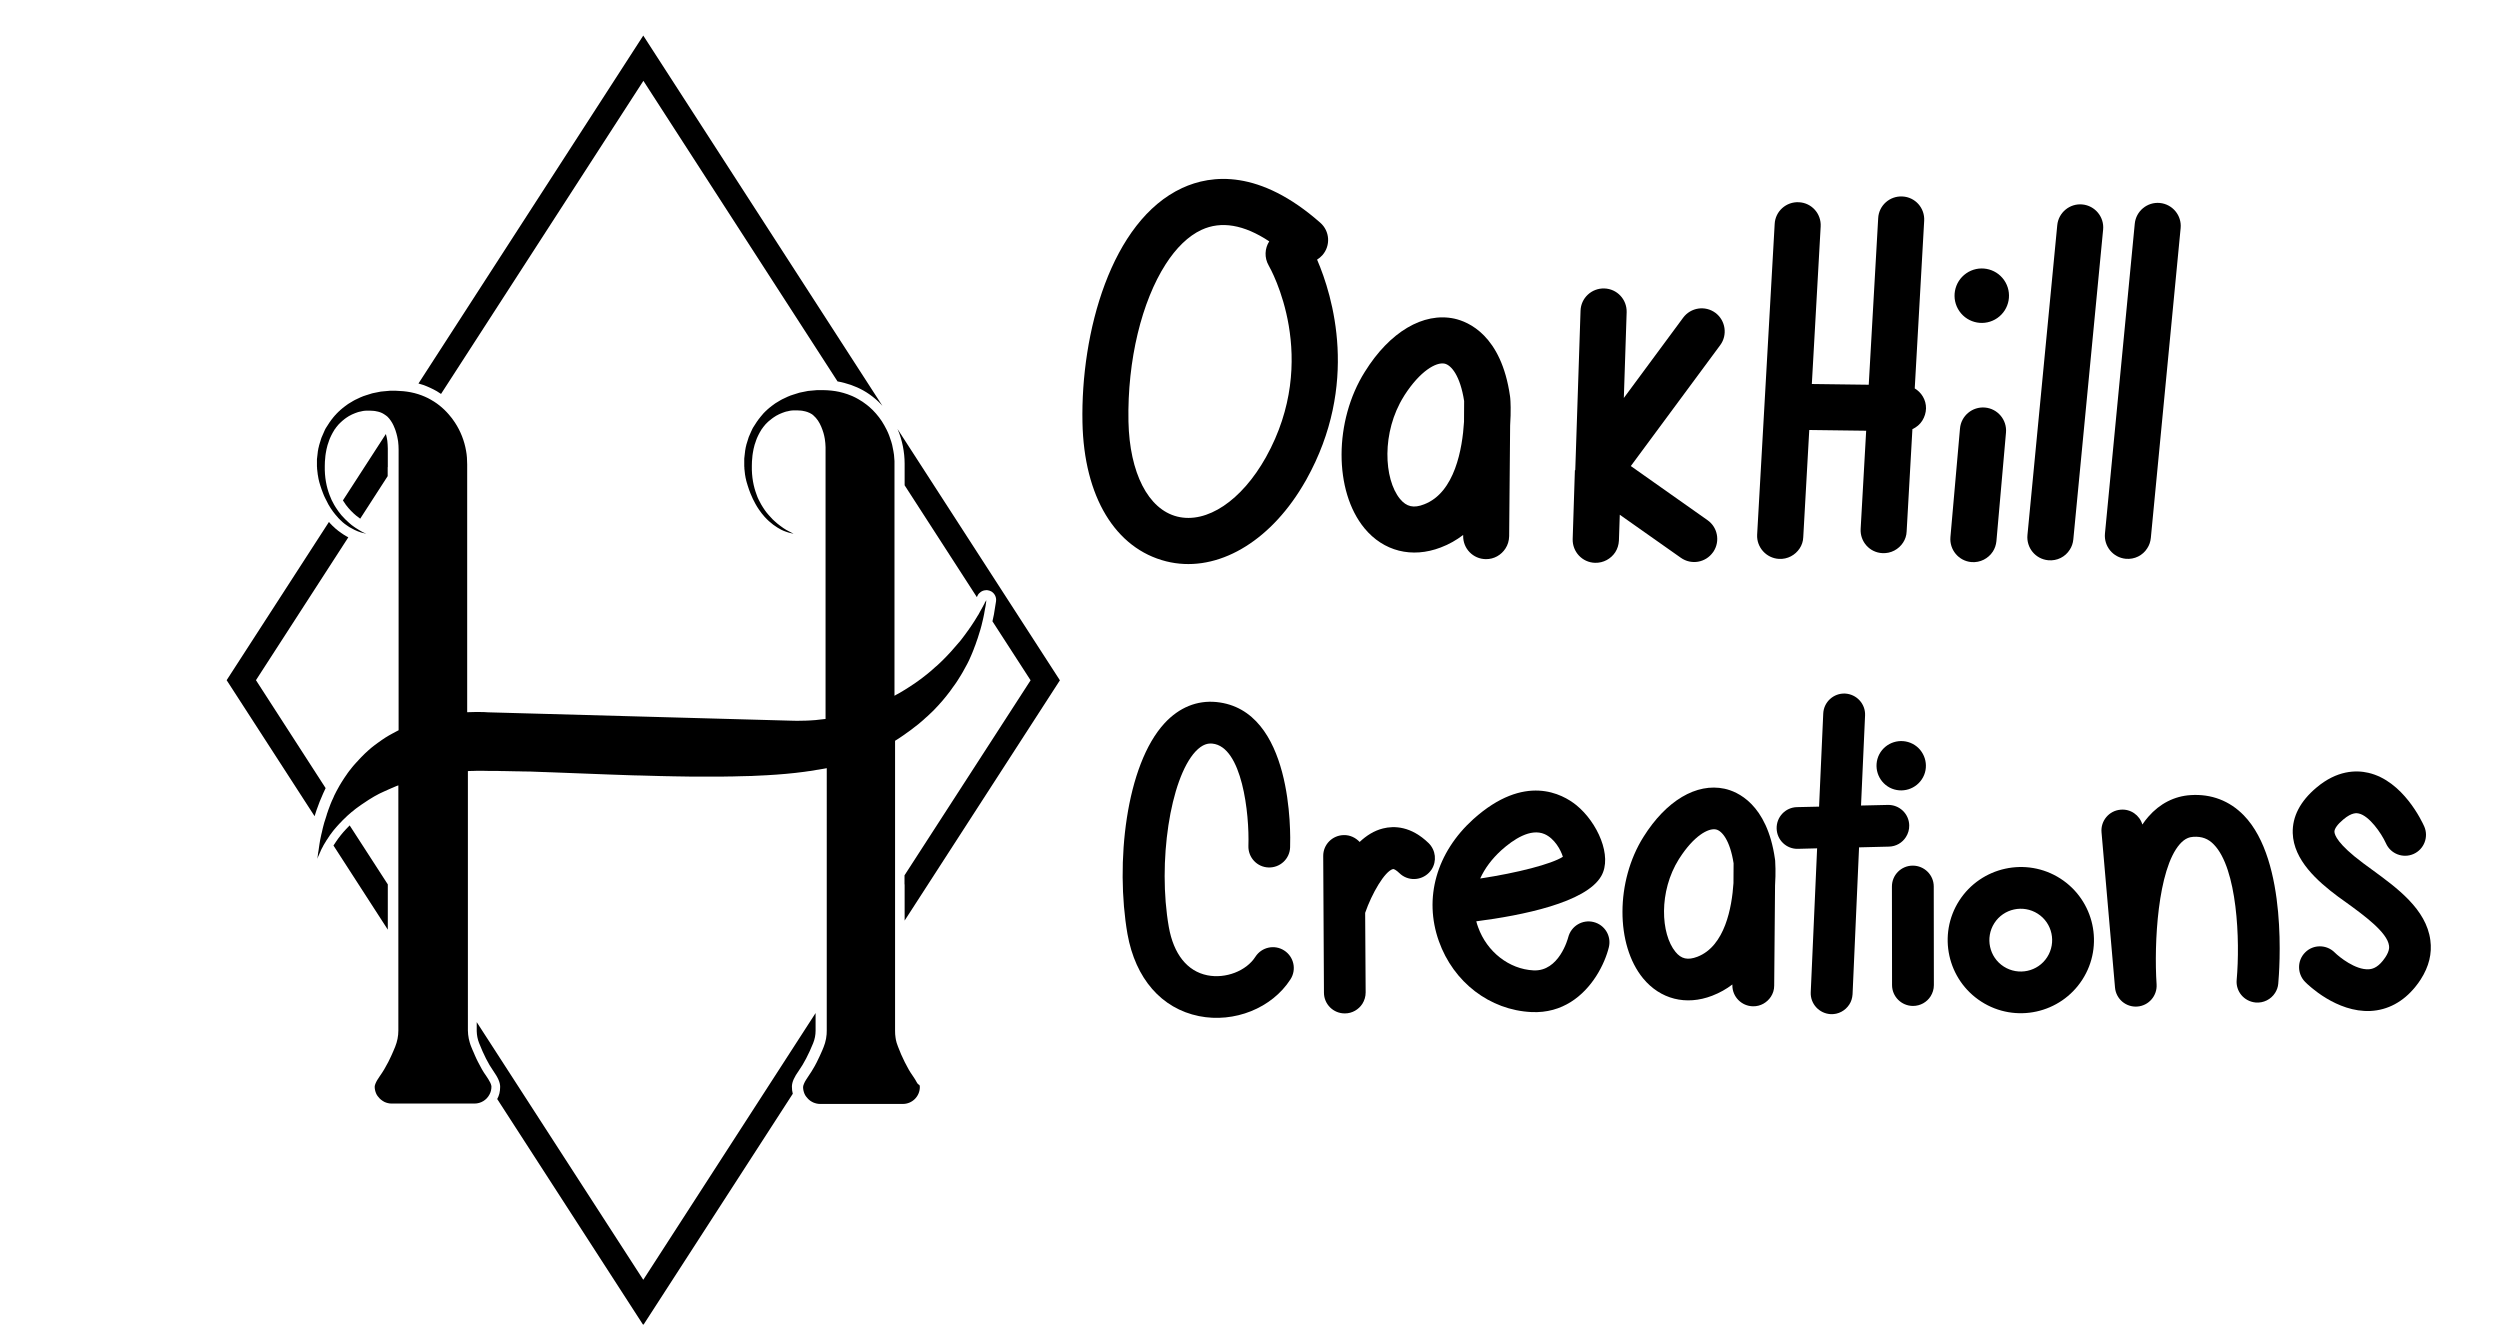 <svg xml:space="preserve" style="enable-background:new 0 0 2038.4 1080;" viewBox="0 0 2038.4 1080" y="0px" x="0px" xmlns:xlink="http://www.w3.org/1999/xlink" xmlns="http://www.w3.org/2000/svg" id="Layer_2" version="1.1">
<path d="M356.2,319c1.1,0.7,2.3,1.4,3.4,2.2l165-255.3L682.9,311c1.9,0.3,3.7,0.7,5.5,1.2c7.3,1.9,14.1,4.9,20.2,9.1
	c3.9,2.7,7.6,5.9,10.9,9.6L524.5,29L341.2,312.7c1.3,0.4,2.7,0.8,4,1.2C349,315.3,352.7,317,356.2,319z"></path>
<path d="M263.5,646.9c0.6-1.4,1.3-2.9,2-4.3l-56.8-88L284,438.1c-1.1-0.6-2.3-1.2-3.5-2c-3-1.9-6.3-4.3-9.5-7.5
	c-0.9-0.9-1.9-1.9-2.8-3l-83.4,129l71.7,110.9c0.5-1.7,1-3.3,1.6-5C259.7,655.9,261.5,651.3,263.5,646.9z"></path>
<path d="M316.2,380.9v-15.2c0-2.1-0.2-4.2-0.4-6.3c-0.2-1.7-0.6-3.3-1-4.9c-0.1-0.2-0.1-0.4-0.2-0.6l-35,54.1
	c0.8,1.3,1.6,2.5,2.4,3.6c2.8,3.7,5.7,6.6,8.5,8.9c1.1,0.9,2.2,1.7,3.2,2.4l22.4-34.7V380.9z"></path>
<path d="M651.3,873c4.1-5.8,8-13.3,11.7-22.4c1.3-3.2,2-6.7,2-10.2v-6.9V826l-140.5,217.5L388.7,833.4v7c0,0.1,0,0.3,0,0.4
	c0.1,3.3,0.7,6.5,1.9,9.6c3.8,9.6,7.5,16.9,11.5,22.6c4,5.7,5.7,9.6,5.7,13.2c0,1.8-0.2,3.6-0.6,5.3c-0.4,1.6-1,3.2-1.8,4.6
	l119.1,184.3l121.9-188.6c-0.5-1.8-0.7-3.7-0.7-5.6c0-0.2,0-0.5,0-0.7C645.9,882,647.6,878.2,651.3,873z"></path>
<path d="M737.6,721.1v22.1v7.4l126.6-195.9L731.8,349.8c2,4.5,3.4,9.3,4.4,14.2c0.9,4.6,1.4,9.3,1.4,14.1v10.2v7.4l58.9,91.2
	c0.2-0.4,0.3-0.6,0.3-0.7c0.2-0.5,0.4-0.9,0.7-1.4c0.4-0.6,0.9-1.1,1.4-1.5c0.2-0.2,0.4-0.4,0.6-0.5c1-0.8,2.2-1.3,3.6-1.5
	c0.1,0,0.2,0,0.2,0c0.3,0,0.6-0.1,0.9-0.1c0.2,0,0.5,0,0.7,0c1.2,0.1,2.3,0.5,3.3,1c2.4,1.4,4,4,4,6.9c0,0.4,0,0.9-0.1,1.3
	c-0.5,3.6-1.1,7.1-1.7,10.6c-0.4,1.9-0.8,3.7-1.2,5.6l31.1,48.1l-102.8,159V721.1z"></path>
<path d="M316.2,750.6v-22.1v-7.4l-31.1-48.1c-1,1-1.9,2-2.9,3c-3.2,3.4-5.8,6.7-7.9,9.8c-0.9,1.3-1.7,2.5-2.4,3.6l44.3,68.6V750.6z"></path>
<g>
	<path d="M1059.2,400.9c2-3.2,4-6.4,5.9-9.8c43.4-77.7,21.6-149.7,8.8-179.4c1.6-1,3-2.2,4.3-3.6c6.9-7.8,6.1-19.7-1.7-26.5
		c-49.5-43.6-88.6-39.4-112.6-28.3c-58,26.9-82.8,118-81.3,191.1c1.2,60.6,26.8,102.9,68.3,113.3
		C989.2,467.3,1030.8,445.2,1059.2,400.9z M920.1,343.7c-1-50.4,11-98.1,30.3-128.2c8.5-13.3,18.5-23.1,29.3-28.1
		c16-7.4,34.5-4.3,55.2,9.4c0,0,0,0,0,0c-3.7,5.7-4.1,13.3-0.5,19.6c1.8,3.1,42.7,75.9-2.2,156.4c-19.8,35.4-48.2,54.4-72.3,48.4
		C936.2,415.3,921,385.6,920.1,343.7z"></path>
	<path d="M1211.5,455.9c6.7,0.1,12.6-3.4,16-8.7c1.9-2.9,2.9-6.3,3-10l0.8-90.3c0.8-11.8,0.3-20.3,0.1-22.2c0-0.3,0-0.6-0.1-0.9
		c0-0.3-0.1-0.6-0.1-0.8c-7.1-49.8-34.1-60.7-45.4-63.2c-25.2-5.4-52.7,10.7-73,43.4c-25.1,39.9-25.3,97.1-0.3,127.5
		c15.5,18.8,38.7,24.7,62.2,15.7c6.9-2.6,12.9-6.1,18.3-10.2l0,0.6C1192.8,447.3,1201.1,455.8,1211.5,455.9z M1141.5,406.8
		c-13.2-16.1-15.2-54.4,3.1-83.6c0.2-0.3,0.4-0.7,0.6-1c12.7-19.7,25.8-27.2,32.7-25.7c5.4,1.2,12.7,9.8,15.9,30.5l-0.1,16.9
		c-1.3,21.7-7.4,57.7-32.5,67.3C1152.6,414.6,1146.8,413.2,1141.5,406.8z"></path>
	<path d="M1284.1,383.5l-1.8,56c-0.3,10.4,7.8,19.1,18.2,19.4c6.9,0.2,13-3.3,16.5-8.6c1.8-2.8,2.8-6,3-9.5l0.7-21.1l49.8,35.1
		c8.5,6,20.2,4,26.2-4.5c0.2-0.2,0.3-0.5,0.5-0.7c5.4-8.4,3.3-19.7-5-25.5l-62.5-44.1l72.9-98.6c6.1-8.2,4.4-20.1-3.9-26.3
		c-8.4-6.2-20.1-4.4-26.3,3.9l-48.4,65.5l2.3-69.9c0.3-10.4-7.8-19.1-18.2-19.4c-10.4-0.3-19.1,7.8-19.4,18.2l-4.3,130
		C1284.1,383.4,1284.1,383.4,1284.1,383.5z"></path>
	<path d="M1670,456.8c7.3,0.7,14-2.8,17.6-8.6c1.6-2.4,2.6-5.3,2.9-8.4l24.3-252.6c1-10.3-6.6-19.5-16.9-20.5
		c-10.3-1-19.5,6.6-20.5,16.9l-24.3,252.6C1652.1,446.6,1659.6,455.8,1670,456.8z"></path>
	<path d="M1733.2,455.6c7.3,0.7,14-2.8,17.6-8.6c1.6-2.4,2.6-5.3,2.9-8.4L1778,186c1-10.3-6.6-19.5-16.9-20.5
		c-10.3-1-19.5,6.6-20.5,16.9l-24.3,252.6C1715.3,445.4,1722.9,454.6,1733.2,455.6z"></path>
	<path d="M1450.5,455.7c7,0.4,13.3-3.1,16.9-8.6c1.7-2.6,2.8-5.7,2.9-9.1l4.9-87.4l46.4,0.6l-4.5,80c-0.6,10.4,7.3,19.3,17.7,19.8
		c7,0.4,13.3-3.1,16.9-8.6c1.7-2.6,2.8-5.7,2.9-9.1l4.7-83.4c3.3-1.5,6.2-3.9,8.1-7c1.8-2.9,2.9-6.3,3-9.9c0.1-7-3.7-13-9.2-16.3
		l7.7-136.7c0.6-10.4-7.3-19.3-17.7-19.8c-10.4-0.6-19.3,7.4-19.8,17.7l-7.7,135.8l-46.4-0.6l7.2-128.4c0.6-10.4-7.3-19.3-17.7-19.8
		c-10.4-0.6-19.3,7.4-19.8,17.7l-14.3,253.4C1432.2,446.2,1440.1,455.1,1450.5,455.7z"></path>
	<path d="M1618.5,332.3c-10.3-0.9-19.5,6.7-20.4,17.1l-7.8,88.5c-0.9,10.3,6.7,19.5,17.1,20.4c7.2,0.6,13.8-2.9,17.5-8.6
		c1.6-2.5,2.6-5.4,2.9-8.5l7.8-88.5C1636.5,342.3,1628.8,333.2,1618.5,332.3z"></path>
	<ellipse ry="22.2" rx="22.2" cy="241.8" cx="1616.1" transform="matrix(0.821 -0.571 0.571 0.821 150.971 965.374)"></ellipse>
</g>
<g>
	<path d="M1339.7,797.7c14,17,35,22.4,56.3,14.2c6.2-2.4,11.7-5.5,16.5-9.2l0,0.6c-0.1,9.4,7.5,17.1,16.9,17.2
		c6.1,0.1,11.4-3.1,14.5-7.8c1.7-2.6,2.7-5.7,2.7-9l0.7-81.8c0.7-10.7,0.2-18.4,0.1-20.1c0-0.3,0-0.5-0.1-0.8c0-0.2-0.1-0.5-0.1-0.7
		c-6.4-45-30.9-55-41.1-57.2c-22.8-4.9-47.5,9.6-66.1,39.3C1317.3,718.5,1317.2,770.3,1339.7,797.7z M1366.1,776.1
		c-12-14.6-13.8-49.2,2.8-75.6c0.2-0.3,0.4-0.6,0.6-0.9c11.5-17.9,23.3-24.6,29.6-23.3c4.9,1,11.5,8.9,14.4,27.6l-0.1,16.2
		c-1.3,19.7-6.9,51.3-29.4,60C1376.1,783.1,1370.8,781.9,1366.1,776.1z"></path>
	<path d="M977.6,828.5c28.8,5.8,59.5-6.5,74.6-30c5.1-7.9,2.8-18.4-5.1-23.5c-7.9-5.1-18.4-2.8-23.5,5.1
		c-7.4,11.6-24.3,18.1-39.2,15.1c-16.4-3.3-27.5-17.3-31.4-39.4c-9.2-52.6,1.1-120.7,21.7-143c5.9-6.3,10.5-6.8,13.8-6.5
		c24.3,2.4,30.3,57.2,29.4,83.4c-0.3,9.4,7,17.3,16.4,17.6c9.4,0.3,17.3-7,17.6-16.4c0.4-11.5,2.3-112.4-60.2-118.5
		c-15.7-1.5-30.2,4.4-42.1,17.2c-31.7,34.3-40.3,114.4-30.3,172C925.8,797.9,947,822.3,977.6,828.5z"></path>
	<path d="M1095.8,680.9c-9.4,0.1-17,7.7-16.9,17.1l0.6,111.4c0,9.4,7.7,17,17.1,16.9c6,0,11.2-3.2,14.2-7.8c1.7-2.7,2.7-5.9,2.7-9.3
		l-0.4-64.9c5.4-15.7,16-34,22.7-35.7c0.7-0.2,2.7,0.9,5.2,3.3c6.7,6.6,17.5,6.4,24.1-0.3c0.8-0.8,1.5-1.7,2.2-2.7
		c4.3-6.7,3.4-15.6-2.4-21.4c-14.4-14-28.2-14.3-37.3-12c-7.2,1.8-13.5,5.8-19,11C1105.4,683.1,1100.9,680.8,1095.8,680.9z"></path>
	<path d="M1542.6,722.8l0.1,80.4c0,9.4,7.7,17,17.1,17c6,0,11.3-3.1,14.3-7.8c1.7-2.7,2.7-5.8,2.7-9.2l-0.1-80.4
		c0-9.4-7.7-17-17.1-17C1550.2,705.8,1542.6,713.4,1542.6,722.8z"></path>
	<path d="M1559.5,606.5c-9.9-5.1-22-1.3-27.2,8.5c-5.1,9.9-1.3,22,8.5,27.2c9.9,5.1,22,1.3,27.2-8.5S1569.3,611.6,1559.5,606.5z"></path>
	<path d="M1173.2,767.4c11.9,33.5,41.5,56.2,75.5,57.8c25.5,1.2,42.6-13.5,52.7-29.2c5.4-8.4,8.8-17.1,10.4-23.7
		c2.2-9.1-3.3-18.2-12.4-20.5c-9.1-2.3-18.3,3.2-20.7,12.3c-0.3,1.2-7.5,28.2-28.4,27.1c-19.8-1-37.9-15.1-45.1-35.2
		c-0.6-1.6-1.1-3.2-1.5-4.8c37.2-4.8,89.5-15.2,101.9-36.9c9.3-16.2-3.1-43.8-20.3-57.8c-11.3-9.1-42-26.3-84,11.4
		C1171.2,695.1,1160.7,732.3,1173.2,767.4z M1259.4,680.1c8.2,3.6,13.3,13.1,14.9,18.5c-9.2,5.9-36.9,13.1-67.4,17.7
		c3.7-8.2,9.5-16,17.3-23.1C1233.9,684.5,1247.9,675.1,1259.4,680.1z"></path>
	<path d="M1597.5,734.3c-17.8,27.7-9.7,64.6,18,82.4c27.7,17.8,64.6,9.7,82.4-18c17.8-27.7,9.7-64.6-18-82.4
		C1652.2,698.6,1615.3,706.7,1597.5,734.3z M1669.2,780.4c-7.6,11.9-23.5,15.3-35.4,7.7c-11.9-7.6-15.3-23.5-7.7-35.4
		c7.6-11.9,23.5-15.3,35.4-7.7C1673.4,752.6,1676.8,768.5,1669.2,780.4z"></path>
	<path d="M1742.7,820.7c9.3-0.7,16.3-8.8,15.7-18.1c-2.2-33.3,0.9-93.8,18.9-114.3c4.4-5,8.2-5.8,11.1-6c6.9-0.4,12.1,1.5,16.7,6.3
		c19.1,19.6,21.5,78.1,18.6,110.3c-0.9,9.4,6,17.6,15.4,18.5c6.5,0.6,12.6-2.6,15.9-7.8c1.4-2.2,2.4-4.8,2.6-7.6
		c0.9-10.1,8.1-100-28.1-137.2c-11.6-11.9-26.5-17.6-43.3-16.5c-13.2,0.8-25.2,6.9-34.5,17.6c-1.8,2-3.4,4.2-4.9,6.4
		c-2.2-7.6-9.6-12.9-17.8-12.1c-9.4,0.8-16.3,9.1-15.5,18.4l11,126.6C1725.3,814.5,1733.4,821.4,1742.7,820.7z"></path>
	<path d="M1913.5,736.2c13.9,10.1,33,24,34.4,34.8c0.2,1.3,0.7,5.2-5,12.3c-4.8,6-9,6.9-11.7,7c-10.6,0.6-23.8-9.9-27.6-13.7
		c-6.6-6.6-17.4-6.7-24-0.1c-6.7,6.6-6.7,17.4-0.1,24.1c2.5,2.6,25.7,25,53.3,23.7c14.1-0.7,26.7-7.5,36.5-19.6
		c1.7-2.1,3.2-4.1,4.5-6.2c6.6-10.3,9.3-21,7.8-31.9c-3.3-25.3-27.1-42.6-48.1-57.9c-2.3-1.7-4.6-3.4-6.8-5
		c-20.8-15.5-23.2-23-23.3-25.5c-0.1-2.4,2.5-6.1,7.2-10c7.3-6.2,11.3-5.2,12.7-4.9c8.4,1.9,18.2,15.7,22.1,24.3
		c3.8,8.6,13.9,12.5,22.5,8.7c8.6-3.8,12.5-13.9,8.7-22.5c-1.7-3.8-17.2-37.2-45.6-43.7c-10-2.3-25.5-2.1-42.3,12.1
		c-13.2,11.1-19.7,23.6-19.3,37.1c0.7,22,20.1,39.2,37,51.8C1908.7,732.7,1911,734.4,1913.5,736.2z"></path>
	<path d="M1466,692.1l15.6-0.4l-5.2,117.4c-0.4,9.4,6.9,17.3,16.3,17.8c6.3,0.3,11.9-2.9,15.1-7.8c1.6-2.4,2.5-5.3,2.7-8.4
		l5.3-119.8l24.3-0.6c5.9-0.1,11-3.2,13.9-7.8c1.8-2.8,2.8-6.1,2.7-9.6c-0.2-9.4-8-16.8-17.4-16.6l-21.9,0.5l3.3-73.5
		c0.4-9.4-6.9-17.3-16.3-17.8c-9.4-0.4-17.4,6.9-17.8,16.3l-3.4,75.9l-18,0.4c-9.4,0.2-16.8,8-16.6,17.4
		C1448.8,684.9,1456.6,692.4,1466,692.1z"></path>
</g>
<path d="M747.5,882.5c-0.4-0.7-0.8-1.5-1.3-2.3c-0.5-0.8-1.1-1.7-1.7-2.6c-1.3-1.8-2.5-3.7-3.6-5.6c-1.1-2-2.2-4-3.2-6
	c-2.1-4.1-3.9-8.4-5.5-12.6c-0.4-1-0.8-2.1-1.1-3.1c-0.2-0.8-0.4-1.6-0.6-2.4c-0.1-0.6-0.2-1.2-0.3-1.8c-0.3-1.8-0.4-3.7-0.4-5.6
	v-84.8v-22.1V613.3V604c0,0,0,0,0,0c0.9-0.6,1.8-1.1,2.7-1.7c0.6-0.4,1.2-0.8,1.8-1.2c0.8-0.6,1.7-1.1,2.5-1.7
	c0.3-0.2,0.7-0.4,1-0.7c0.3-0.2,0.5-0.4,0.8-0.6c0.8-0.6,1.6-1.2,2.4-1.7c0.6-0.4,1.2-0.9,1.8-1.3c0.8-0.6,1.6-1.2,2.3-1.8
	c0.6-0.4,1.1-0.9,1.7-1.3c0.8-0.6,1.5-1.2,2.3-1.8c0.5-0.4,0.9-0.8,1.4-1.2c1.5-1.2,2.9-2.5,4.3-3.8c0.5-0.4,1-0.9,1.5-1.3
	c0.7-0.6,1.3-1.3,2-1.9c0.5-0.5,1-1,1.6-1.5c0.6-0.6,1.3-1.3,1.9-1.9c0.5-0.5,1-1.1,1.5-1.6c0.6-0.6,1.2-1.3,1.8-1.9
	c0.5-0.5,1-1.1,1.5-1.7c0.6-0.6,1.2-1.3,1.7-1.9c0.5-0.6,1-1.2,1.5-1.8c0.6-0.7,1.2-1.4,1.8-2.2c0.9-1.1,1.7-2.1,2.5-3.2
	c0.5-0.6,0.9-1.3,1.4-1.9c0.5-0.7,1-1.3,1.4-2c0.5-0.6,0.9-1.3,1.4-1.9c0.5-0.7,0.9-1.3,1.4-2c0.4-0.6,0.9-1.3,1.3-2
	c0.4-0.7,0.9-1.4,1.3-2.1c0.4-0.6,0.8-1.3,1.2-1.9c0.4-0.7,0.9-1.5,1.3-2.2c0.4-0.6,0.7-1.2,1-1.8c0.6-1,1.1-2,1.7-3.1
	c0.4-0.7,0.7-1.4,1.1-2c0.5-1,1-2,1.5-3c0.3-0.6,0.5-1.2,0.8-1.8c0.4-0.8,0.8-1.7,1.1-2.5c0.3-0.6,0.5-1.2,0.8-1.9
	c0.4-0.8,0.7-1.7,1-2.5c0.3-0.6,0.5-1.2,0.7-1.9c0.3-0.9,0.7-1.8,1-2.6c0.2-0.6,0.4-1.2,0.6-1.8c0.4-1,0.7-2.1,1.1-3.1
	c0.1-0.4,0.3-0.9,0.4-1.3c0.5-1.5,0.9-3,1.4-4.5c0.1-0.4,0.2-0.9,0.4-1.3c0.3-1.1,0.6-2.2,0.9-3.3c0.1-0.6,0.3-1.1,0.4-1.7
	c0.2-1,0.5-2,0.7-2.9c0.1-0.6,0.3-1.2,0.4-1.8c0.2-1,0.4-2,0.6-2.9c0.1-0.6,0.2-1.2,0.3-1.8c0.2-1.1,0.4-2.1,0.6-3.2
	c0.1-0.5,0.2-1,0.3-1.5c0.2-1,0.3-1.9,0.4-2.9c0-0.1,0-0.2,0.1-0.4c0,0,0-0.1,0-0.1c0-0.1,0-0.1,0-0.2c0-0.1,0-0.2,0-0.3
	c0,0,0-0.1,0-0.1c0-0.1,0-0.1,0-0.2c0,0,0-0.1,0-0.1c0-0.1,0-0.1,0-0.2c0,0,0,0,0,0c0,0,0-0.1,0-0.1c0,0,0,0,0,0c0,0,0,0,0-0.1l0,0
	c0,0,0,0,0,0c0,0,0,0,0,0c0,0,0,0,0,0v0c0,0,0,0,0,0c0,0,0,0.1-0.1,0.1c0,0,0,0,0,0c0,0,0,0,0,0v0c0,0,0,0.1-0.1,0.2c0,0,0,0,0,0
	c0,0,0,0.1,0,0.1c0,0,0,0,0,0c0,0.1-0.1,0.1-0.1,0.2c0,0,0,0,0,0c0,0,0,0.1-0.1,0.1c0,0,0,0,0,0c0,0.1-0.1,0.2-0.1,0.3
	c0,0.1,0,0.1-0.1,0.2c0,0,0,0,0,0c0,0,0,0.1-0.1,0.1c0,0,0,0,0,0l0,0c0,0.1-0.1,0.2-0.2,0.3c0,0.1-0.1,0.1-0.1,0.2
	c-0.1,0.1-0.1,0.2-0.2,0.3c0,0.1-0.1,0.2-0.1,0.3c0,0.1-0.1,0.2-0.1,0.3c-0.1,0.1-0.1,0.2-0.2,0.4c0,0.1-0.1,0.2-0.2,0.3
	c-0.1,0.1-0.1,0.3-0.2,0.4c0,0.1-0.1,0.2-0.2,0.3c-0.1,0.2-0.2,0.3-0.2,0.5c0,0.1-0.1,0.1-0.1,0.2c-0.2,0.4-0.4,0.8-0.7,1.2
	c0,0.1-0.1,0.1-0.1,0.2c-0.1,0.2-0.2,0.4-0.3,0.6c-0.1,0.1-0.1,0.2-0.2,0.3c-0.1,0.2-0.2,0.4-0.4,0.7c-0.1,0.1-0.1,0.2-0.2,0.4
	c-0.1,0.2-0.3,0.5-0.4,0.7c-0.1,0.1-0.1,0.2-0.2,0.3c-0.1,0.3-0.3,0.5-0.4,0.8c0,0.1-0.1,0.1-0.1,0.2c-0.5,1-1.1,2-1.8,3
	c0,0.1-0.1,0.1-0.1,0.2c-0.2,0.3-0.4,0.6-0.6,1c-0.1,0.1-0.1,0.2-0.2,0.3c-0.2,0.3-0.4,0.6-0.6,1c-0.1,0.1-0.1,0.2-0.2,0.3
	c-0.2,0.3-0.4,0.7-0.6,1c-0.1,0.1-0.1,0.2-0.2,0.3c-1,1.6-2.1,3.3-3.3,5c-0.1,0.1-0.1,0.2-0.2,0.2c-0.3,0.4-0.5,0.8-0.8,1.2
	c-0.1,0.1-0.1,0.2-0.2,0.3c-0.3,0.4-0.6,0.8-0.9,1.2c-0.1,0.1-0.1,0.2-0.2,0.3c-1.3,1.9-2.8,3.8-4.3,5.8c0,0,0,0,0,0
	c-0.4,0.4-0.7,0.9-1.1,1.4c-0.1,0.1-0.2,0.2-0.2,0.3c-0.3,0.4-0.7,0.9-1.1,1.3c-0.1,0.1-0.2,0.2-0.3,0.3c-0.4,0.4-0.7,0.9-1.1,1.3
	c-0.1,0.1-0.1,0.1-0.2,0.2c-1.7,2-3.5,4-5.3,6.1c-0.1,0.1-0.1,0.1-0.2,0.2c-0.4,0.5-0.8,0.9-1.3,1.4c-0.1,0.1-0.2,0.2-0.3,0.3
	c-0.4,0.5-0.9,0.9-1.3,1.4c-0.1,0.1-0.2,0.2-0.3,0.3c-2,2.1-4.1,4.2-6.3,6.2c0,0-0.1,0.1-0.1,0.1c-0.5,0.5-1,0.9-1.5,1.4
	c-0.1,0.1-0.3,0.2-0.4,0.3c-0.5,0.4-1,0.9-1.5,1.3c-0.1,0.1-0.3,0.3-0.4,0.4c-0.5,0.4-1,0.9-1.5,1.3c-0.1,0.1-0.2,0.2-0.3,0.3
	c-2.3,2-4.8,4-7.3,5.9c-0.2,0.1-0.3,0.2-0.5,0.4c-0.5,0.4-1.1,0.8-1.6,1.2c-0.2,0.1-0.4,0.3-0.6,0.4c-0.5,0.4-1.1,0.8-1.6,1.2
	c-0.2,0.1-0.4,0.3-0.6,0.4c-0.6,0.4-1.2,0.8-1.7,1.2c-0.1,0.1-0.2,0.1-0.3,0.2c-2,1.4-4,2.7-6.1,4c-0.2,0.1-0.3,0.2-0.5,0.3
	c-0.5,0.3-1.1,0.7-1.6,1c-0.1,0-0.1,0.1-0.2,0.1c-0.3,0.2-0.5,0.3-0.8,0.5c-0.6,0.3-1.2,0.7-1.7,1c-0.3,0.2-0.6,0.3-0.8,0.5
	c-0.6,0.3-1.2,0.7-1.8,1c-0.3,0.1-0.5,0.3-0.8,0.4c-0.6,0.4-1.3,0.7-1.9,1.1c0,0,0,0,0,0v0v-9.1v-180c0-0.8,0-1.5,0-2.3
	c-0.1-1.7-0.2-3.4-0.4-5.1c0-0.2,0-0.4-0.1-0.6c-0.1-0.8-0.2-1.7-0.4-2.5c-0.3-1.7-0.6-3.3-1-5c-0.2-0.8-0.4-1.6-0.7-2.5
	c-0.5-1.7-1.1-3.4-1.7-5s-1.3-3.2-2.1-4.8c-1.2-2.4-2.5-4.7-3.9-6.9s-3.1-4.3-4.8-6.3c-0.8-0.9-1.7-1.9-2.6-2.8
	c-0.9-0.9-1.9-1.8-2.9-2.7c-0.7-0.6-1.4-1.2-2.1-1.7c-1.1-0.8-2.2-1.7-3.3-2.4c-1.2-0.8-2.4-1.5-3.6-2.2c-0.7-0.4-1.5-0.8-2.2-1.2
	c-0.8-0.4-1.5-0.7-2.3-1.1c-0.4-0.2-0.8-0.3-1.2-0.5c-1-0.4-2-0.8-3.1-1.2c-2.1-0.7-4.4-1.4-6.7-1.9c-2-0.4-4.1-0.8-6.3-1
	c-2.2-0.2-4.4-0.4-6.8-0.4c0,0,0,0,0,0c-0.5,0-1.1,0-1.6,0c-0.4,0-0.7,0-1.1,0c-0.4,0-0.7,0-1.1,0c-0.4,0-0.7,0-1.1,0
	c-0.4,0-0.7,0-1.1,0.1c-0.4,0-0.7,0-1.1,0.1c-0.4,0-0.7,0.1-1.1,0.1c-0.4,0-0.7,0.1-1.1,0.1c-0.4,0-0.7,0.1-1.1,0.1
	c-0.3,0-0.7,0.1-1,0.1c-0.4,0-0.7,0.1-1,0.1c-0.3,0-0.7,0.1-1,0.2c-0.3,0.1-0.7,0.1-1,0.2c-0.3,0.1-0.7,0.1-1,0.2
	c-0.3,0.1-0.7,0.1-1,0.2c-0.3,0.1-0.6,0.1-1,0.2c-0.3,0.1-0.7,0.2-1,0.2c-0.3,0.1-0.6,0.2-0.9,0.2c-0.3,0.1-0.7,0.2-1,0.3
	c-0.3,0.1-0.6,0.2-0.9,0.3c-0.3,0.1-0.7,0.2-1,0.3c-0.3,0.1-0.6,0.2-0.9,0.3c-0.3,0.1-0.6,0.2-1,0.3c-0.3,0.1-0.6,0.2-0.9,0.3
	c-0.3,0.1-0.6,0.2-0.9,0.3c-0.3,0.1-0.6,0.2-0.9,0.3c-0.3,0.1-0.6,0.2-0.9,0.4c-0.3,0.1-0.6,0.2-0.8,0.3c-0.3,0.1-0.6,0.3-0.9,0.4
	c-0.3,0.1-0.5,0.2-0.8,0.4c-0.3,0.1-0.6,0.3-0.9,0.4c-0.3,0.1-0.5,0.2-0.8,0.4c-0.3,0.1-0.6,0.3-0.9,0.4c-0.3,0.1-0.5,0.3-0.8,0.4
	c-0.3,0.2-0.6,0.3-0.9,0.5c-0.2,0.1-0.5,0.3-0.7,0.4c-0.3,0.2-0.6,0.3-0.8,0.5c-0.2,0.1-0.5,0.3-0.7,0.4c-0.3,0.2-0.6,0.3-0.8,0.5
	c-0.2,0.1-0.5,0.3-0.7,0.4c-0.3,0.2-0.5,0.4-0.8,0.5c-0.2,0.2-0.5,0.3-0.7,0.5c-0.3,0.2-0.5,0.4-0.8,0.6c-0.2,0.2-0.4,0.3-0.7,0.5
	c-0.3,0.2-0.5,0.4-0.8,0.6c-0.2,0.2-0.4,0.3-0.6,0.5c-0.3,0.2-0.5,0.4-0.8,0.6c-0.2,0.2-0.4,0.3-0.6,0.5c-0.2,0.2-0.5,0.4-0.7,0.6
	c-0.2,0.2-0.4,0.3-0.6,0.5c-0.2,0.2-0.5,0.4-0.7,0.7c-0.2,0.2-0.4,0.4-0.6,0.5c-0.2,0.2-0.5,0.5-0.7,0.7c-0.2,0.2-0.4,0.4-0.5,0.5
	c-0.2,0.2-0.4,0.5-0.7,0.7c-0.2,0.2-0.4,0.4-0.5,0.6c-0.2,0.2-0.4,0.5-0.6,0.7c-0.2,0.2-0.3,0.4-0.5,0.6c-0.2,0.2-0.4,0.5-0.6,0.7
	c-0.2,0.2-0.3,0.4-0.5,0.6c-0.2,0.3-0.4,0.5-0.6,0.8c-0.2,0.2-0.3,0.4-0.5,0.6c-0.2,0.3-0.4,0.5-0.6,0.8c-0.1,0.2-0.3,0.4-0.4,0.6
	c-0.2,0.3-0.4,0.5-0.6,0.8c-0.1,0.2-0.3,0.4-0.4,0.6c-0.2,0.3-0.4,0.5-0.5,0.8c-0.1,0.2-0.3,0.4-0.4,0.6c-0.2,0.3-0.3,0.5-0.5,0.8
	c-0.1,0.2-0.3,0.4-0.4,0.6c-0.2,0.3-0.3,0.6-0.5,0.8c-0.1,0.2-0.2,0.4-0.4,0.6c-0.2,0.3-0.3,0.6-0.5,0.9c-0.1,0.2-0.2,0.4-0.3,0.6
	c-0.2,0.3-0.3,0.6-0.4,0.9c-0.1,0.2-0.2,0.4-0.3,0.6c-0.1,0.3-0.3,0.6-0.4,0.9c-0.1,0.2-0.2,0.4-0.3,0.7c-0.1,0.3-0.3,0.6-0.4,0.9
	c-0.1,0.2-0.2,0.4-0.3,0.7c-0.1,0.3-0.2,0.6-0.4,0.9c-0.1,0.2-0.2,0.4-0.3,0.7c-0.1,0.3-0.2,0.6-0.3,0.9c-0.1,0.2-0.2,0.5-0.2,0.7
	c-0.1,0.3-0.2,0.6-0.3,0.9c-0.1,0.2-0.2,0.5-0.2,0.7c-0.1,0.3-0.2,0.6-0.3,0.9c-0.1,0.2-0.1,0.5-0.2,0.7c-0.1,0.3-0.2,0.6-0.3,0.9
	c-0.1,0.2-0.1,0.5-0.2,0.7c-0.1,0.3-0.2,0.6-0.2,1c-0.1,0.2-0.1,0.5-0.2,0.7c-0.1,0.3-0.1,0.6-0.2,1c0,0.2-0.1,0.5-0.1,0.7
	c-0.1,0.3-0.1,0.6-0.2,1c0,0.2-0.1,0.5-0.1,0.7c-0.1,0.3-0.1,0.6-0.1,1c0,0.2-0.1,0.5-0.1,0.7c0,0.3-0.1,0.6-0.1,1
	c0,0.2-0.1,0.5-0.1,0.7c0,0.3-0.1,0.6-0.1,1c0,0.3,0,0.5-0.1,0.8c0,0.3,0,0.6-0.1,1c0,0.3,0,0.5,0,0.8c0,0.3,0,0.6,0,1
	c0,0.3,0,0.5,0,0.8c0,0.3,0,0.6,0,1c0,0.3,0,0.5,0,0.8c0,0.3,0,0.6,0,1c0,0.3,0,0.5,0,0.8c0,0.3,0,0.6,0.1,1c0,0.3,0,0.5,0,0.8
	c0,0.3,0.1,0.6,0.1,1c0,0.3,0,0.5,0.1,0.8c0,0.3,0.1,0.7,0.1,1c0,0.3,0.1,0.5,0.1,0.8c0,0.3,0.1,0.7,0.1,1c0,0.2,0.1,0.5,0.1,0.7
	c0.1,0.3,0.1,0.7,0.2,1c0,0.2,0.1,0.5,0.1,0.7c0.1,0.3,0.1,0.7,0.2,1c0.1,0.2,0.1,0.5,0.2,0.7c0.1,0.4,0.2,0.7,0.2,1.1
	c0.1,0.2,0.1,0.5,0.2,0.7c0.1,0.4,0.2,0.8,0.3,1.1c0.1,0.2,0.1,0.4,0.2,0.6c0.2,0.6,0.3,1.2,0.5,1.7c0.7,2.3,1.5,4.5,2.3,6.5
	c1.2,3.1,2.6,5.8,4,8.4c0.9,1.7,1.9,3.2,2.9,4.7c1.5,2.2,3,4.1,4.6,5.9c4.7,5.2,9.5,8.4,13.5,10.5c1.4,0.7,2.6,1.2,3.8,1.6
	c0.8,0.3,1.5,0.5,2.1,0.7c2.6,0.8,4.2,0.9,4.2,0.9l0,0c0,0-2.2-0.9-5.5-2.8c-0.1-0.1-0.3-0.2-0.4-0.2c-1.5-0.9-3.2-2-5-3.4
	c-1.5-1.1-3.1-2.4-4.7-3.9c-0.5-0.5-1.1-1-1.6-1.5c-1.1-1.1-2.1-2.2-3.2-3.5c-0.5-0.6-1-1.3-1.6-1.9c-1-1.3-2-2.7-3-4.3
	c-0.5-0.8-0.9-1.5-1.4-2.3c-0.7-1.2-1.3-2.5-2-3.8s-1.2-2.7-1.7-4.1c-2.5-6.6-4.1-14.4-3.9-23.7c0-1.2,0.1-2.4,0.1-3.6
	c0-0.4,0.1-0.7,0.1-1.1c0.1-0.8,0.1-1.6,0.2-2.3c0-0.4,0.1-0.8,0.1-1.2c0.1-0.7,0.2-1.4,0.3-2.1c0.1-0.4,0.1-0.7,0.2-1.1
	c0.1-0.7,0.3-1.5,0.4-2.2c0.1-0.3,0.1-0.6,0.2-0.8c0.2-1,0.4-1.9,0.7-2.8c0-0.2,0.1-0.3,0.2-0.5c0.2-0.7,0.4-1.4,0.7-2.1
	c0.1-0.3,0.2-0.6,0.3-0.9c0.2-0.6,0.4-1.1,0.6-1.6c0.1-0.3,0.2-0.6,0.4-0.9c0.2-0.5,0.5-1,0.7-1.5c0.1-0.3,0.2-0.5,0.4-0.8
	c0.3-0.6,0.6-1.1,0.9-1.7c0.1-0.2,0.2-0.3,0.3-0.5c0.4-0.7,0.8-1.3,1.2-2c0.1-0.2,0.2-0.4,0.4-0.5c0.3-0.5,0.6-0.9,0.9-1.3
	c0.2-0.2,0.3-0.4,0.5-0.6c0.3-0.4,0.6-0.7,0.9-1.1c0.2-0.2,0.4-0.4,0.5-0.6c0.3-0.4,0.6-0.7,1-1c0.2-0.2,0.3-0.3,0.5-0.5
	c0.4-0.4,0.9-0.9,1.4-1.3c0.1,0,0.1-0.1,0.2-0.1c0.5-0.4,1-0.9,1.6-1.3c0.2-0.1,0.4-0.3,0.5-0.4c0.4-0.3,0.7-0.5,1.1-0.8
	c0.2-0.1,0.4-0.3,0.6-0.4c0.4-0.2,0.7-0.4,1.1-0.7c0.2-0.1,0.4-0.2,0.6-0.4c0.4-0.2,0.8-0.4,1.2-0.6c0.2-0.1,0.3-0.2,0.5-0.3
	c0.6-0.3,1.1-0.5,1.7-0.8c0.1,0,0.2-0.1,0.3-0.1c0.5-0.2,0.9-0.4,1.4-0.6c0.2-0.1,0.4-0.1,0.6-0.2c0.4-0.1,0.8-0.3,1.1-0.4
	c0.2-0.1,0.4-0.1,0.6-0.2c0.4-0.1,0.7-0.2,1.1-0.3c0.2-0.1,0.4-0.1,0.6-0.1c0.4-0.1,0.9-0.2,1.3-0.3c0.1,0,0.3-0.1,0.4-0.1
	c0.6-0.1,1.1-0.2,1.7-0.3c0.1,0,0.3,0,0.4,0c0.4,0,0.8-0.1,1.2-0.1c0.2,0,0.4,0,0.6,0c0.4,0,0.7,0,1.1,0c0.2,0,0.4,0,0.6,0
	c0.2,0,0.5,0,0.7,0c0.6,0,1.1,0,1.7,0.1c0.2,0,0.3,0,0.5,0c0.7,0.1,1.3,0.1,2,0.2c0.1,0,0.3,0,0.4,0.1c0.5,0.1,1,0.2,1.5,0.3
	c0.2,0,0.3,0.1,0.5,0.1c0.6,0.1,1.2,0.3,1.7,0.5c0,0,0,0,0,0c1.4,0.5,2.7,1.1,3.9,1.9c0.4,0.3,0.8,0.6,1.1,0.9c0.7,0.6,1.4,1.3,2,2
	s1.2,1.5,1.7,2.2c2.1,3.1,3.5,6.8,4.5,10.1c0.5,1.6,0.8,3.3,1.1,4.9c0.2,1.1,0.3,2.2,0.4,3.3c0.1,1.1,0.2,2.2,0.2,3.4
	c0,0.6,0,1.1,0,1.7v211.8v8.1v0c-1.5,0.2-3,0.4-4.5,0.5c-0.6,0.1-1.2,0.1-1.8,0.2c-0.6,0.1-1.1,0.1-1.7,0.2c-1,0.1-1.9,0.2-2.9,0.2
	c-0.5,0-1,0.1-1.4,0.1c-1.4,0.1-2.9,0.2-4.3,0.2c-0.3,0-0.6,0-0.9,0c-1.7,0.1-3.4,0.1-5.1,0.1c-0.4,0-0.8,0-1.2,0
	c-1.5,0-3,0-4.5-0.1c0,0,0,0,0,0l-246.5-6.8c0,0,0,0-0.1,0c0,0,0,0,0,0c0,0-0.1,0-0.2,0c0,0,0,0,0,0c-1-0.1-4.2-0.3-9.1-0.3
	c-2.3,0-5,0.1-8,0.2c0,0,0,0,0,0v-8v-194c0-1.9-0.1-3.7-0.2-5.6s-0.4-3.7-0.7-5.5c-1.4-8.2-4.5-16.1-9.1-23.1
	c-1.5-2.3-3.2-4.6-5.1-6.7c-1.1-1.3-2.3-2.5-3.5-3.7c-1.3-1.2-2.6-2.4-4-3.5c-1.4-1.1-2.9-2.2-4.5-3.2c-0.5-0.3-1.1-0.7-1.7-1
	c-0.3-0.2-0.5-0.3-0.8-0.5c-3.1-1.8-6.6-3.3-10.3-4.5c-2-0.6-4.1-1.2-6.3-1.6c-3.7-0.7-7.7-1.1-11.9-1.2c0,0,0,0,0,0
	c-0.5,0-1.1,0-1.6,0c-0.4,0-0.7,0-1.1,0c-0.4,0-0.7,0-1.1,0c-0.4,0-0.7,0-1.1,0c-0.4,0-0.7,0-1.1,0.1c-0.4,0-0.7,0-1.1,0.1
	c-0.4,0-0.7,0.1-1.1,0.1c-0.4,0-0.7,0.1-1.1,0.1c-0.4,0-0.7,0.1-1.1,0.1c-0.3,0-0.7,0.1-1,0.1c-0.4,0-0.7,0.1-1,0.1
	c-0.3,0-0.7,0.1-1,0.2c-0.3,0.1-0.7,0.1-1,0.2c-0.3,0.1-0.7,0.1-1,0.2c-0.3,0.1-0.7,0.1-1,0.2c-0.3,0.1-0.6,0.1-1,0.2
	c-0.3,0.1-0.7,0.2-1,0.2c-0.3,0.1-0.6,0.2-0.9,0.2c-0.3,0.1-0.7,0.2-1,0.3c-0.3,0.1-0.6,0.2-0.9,0.3c-0.3,0.1-0.7,0.2-1,0.3
	c-0.3,0.1-0.6,0.2-0.9,0.3c-0.3,0.1-0.6,0.2-1,0.3c-0.3,0.1-0.6,0.2-0.9,0.3c-0.3,0.1-0.6,0.2-0.9,0.3c-0.3,0.1-0.6,0.2-0.9,0.3
	c-0.3,0.1-0.6,0.2-0.9,0.4c-0.3,0.1-0.6,0.2-0.8,0.3c-0.3,0.1-0.6,0.3-0.9,0.4c-0.3,0.1-0.5,0.2-0.8,0.4c-0.3,0.1-0.6,0.3-0.9,0.4
	c-0.3,0.1-0.5,0.2-0.8,0.4c-0.3,0.1-0.6,0.3-0.9,0.4c-0.3,0.1-0.5,0.3-0.8,0.4c-0.3,0.2-0.6,0.3-0.9,0.5c-0.2,0.1-0.5,0.3-0.7,0.4
	c-0.3,0.2-0.6,0.3-0.8,0.5c-0.2,0.1-0.5,0.3-0.7,0.4c-0.3,0.2-0.6,0.3-0.8,0.5c-0.2,0.1-0.5,0.3-0.7,0.4c-0.3,0.2-0.5,0.4-0.8,0.5
	c-0.2,0.2-0.5,0.3-0.7,0.5c-0.3,0.2-0.5,0.4-0.8,0.6c-0.2,0.2-0.4,0.3-0.7,0.5c-0.3,0.2-0.5,0.4-0.8,0.6c-0.2,0.2-0.4,0.3-0.6,0.5
	c-0.3,0.2-0.5,0.4-0.8,0.6c-0.2,0.2-0.4,0.3-0.6,0.5c-0.2,0.2-0.5,0.4-0.7,0.6c-0.2,0.2-0.4,0.3-0.6,0.5c-0.2,0.2-0.5,0.4-0.7,0.7
	c-0.2,0.2-0.4,0.4-0.6,0.5c-0.2,0.2-0.5,0.5-0.7,0.7c-0.2,0.2-0.4,0.4-0.5,0.5c-0.2,0.2-0.5,0.5-0.7,0.7c-0.2,0.2-0.4,0.4-0.5,0.6
	c-0.2,0.2-0.4,0.5-0.7,0.7c-0.2,0.2-0.3,0.4-0.5,0.6c-0.2,0.2-0.4,0.5-0.6,0.7c-0.2,0.2-0.3,0.4-0.5,0.6c-0.2,0.3-0.4,0.5-0.6,0.8
	c-0.2,0.2-0.3,0.4-0.5,0.6c-0.2,0.3-0.4,0.5-0.6,0.8c-0.1,0.2-0.3,0.4-0.4,0.6c-0.2,0.3-0.4,0.5-0.6,0.8c-0.1,0.2-0.3,0.4-0.4,0.6
	c-0.2,0.3-0.4,0.5-0.5,0.8c-0.1,0.2-0.3,0.4-0.4,0.6c-0.2,0.3-0.3,0.6-0.5,0.8c-0.1,0.2-0.3,0.4-0.4,0.6c-0.2,0.3-0.3,0.6-0.5,0.8
	c-0.1,0.2-0.2,0.4-0.4,0.6c-0.2,0.3-0.3,0.6-0.5,0.9c-0.1,0.2-0.2,0.4-0.3,0.6c-0.1,0.3-0.3,0.6-0.4,0.9c-0.1,0.2-0.2,0.4-0.3,0.7
	c-0.1,0.3-0.3,0.6-0.4,0.9c-0.1,0.2-0.2,0.4-0.3,0.7c-0.1,0.3-0.3,0.6-0.4,0.9c-0.1,0.2-0.2,0.4-0.3,0.7c-0.1,0.3-0.2,0.6-0.4,0.9
	c-0.1,0.2-0.2,0.4-0.3,0.7c-0.1,0.3-0.2,0.6-0.3,0.9c-0.1,0.2-0.2,0.4-0.2,0.7c-0.1,0.3-0.2,0.6-0.3,0.9c-0.1,0.2-0.2,0.5-0.2,0.7
	c-0.1,0.3-0.2,0.6-0.3,0.9c-0.1,0.2-0.1,0.5-0.2,0.7c-0.1,0.3-0.2,0.6-0.3,1c-0.1,0.2-0.1,0.5-0.2,0.7c-0.1,0.3-0.2,0.6-0.2,1
	c-0.1,0.2-0.1,0.5-0.2,0.7c-0.1,0.3-0.1,0.6-0.2,0.9c0,0.2-0.1,0.5-0.1,0.7c-0.1,0.3-0.1,0.6-0.2,1c0,0.2-0.1,0.5-0.1,0.7
	c-0.1,0.3-0.1,0.6-0.1,1c0,0.2-0.1,0.5-0.1,0.7c0,0.3-0.1,0.6-0.1,1c0,0.2-0.1,0.5-0.1,0.7c0,0.3-0.1,0.6-0.1,1c0,0.2,0,0.5-0.1,0.7
	c0,0.3,0,0.7-0.1,1c0,0.2,0,0.5,0,0.7c0,0.3,0,0.7,0,1c0,0.2,0,0.5,0,0.7c0,0.3,0,0.7,0,1c0,0.2,0,0.5,0,0.7c0,0.3,0,0.7,0,1
	c0,0.2,0,0.5,0,0.7c0,0.3,0,0.7,0.1,1c0,0.2,0,0.5,0,0.7c0,0.3,0.1,0.7,0.1,1c0,0.2,0,0.5,0.1,0.7c0,0.3,0.1,0.7,0.1,1
	c0,0.2,0.1,0.5,0.1,0.7c0,0.3,0.1,0.7,0.1,1c0,0.2,0.1,0.5,0.1,0.7c0.1,0.3,0.1,0.7,0.2,1c0,0.2,0.1,0.5,0.1,0.7
	c0.1,0.4,0.2,0.8,0.2,1.1c0,0.2,0.1,0.4,0.1,0.6c0.1,0.4,0.2,0.8,0.3,1.2c0,0.2,0.1,0.3,0.1,0.5c0.1,0.5,0.3,1,0.4,1.5
	c0,0.1,0,0.2,0.1,0.3c0.2,0.6,0.3,1.2,0.5,1.7c0.7,2.3,1.5,4.5,2.3,6.5c0.5,1.4,1.1,2.7,1.7,3.9c0.9,1.9,1.8,3.6,2.7,5.3
	c2.4,4.2,5,7.6,7.7,10.5v0c0.1,0.1,0.2,0.2,0.3,0.4v0c0.5,0.6,1.1,1.1,1.6,1.6c0.5,0.5,1.1,1,1.6,1.5c0.1,0.1,0.2,0.2,0.3,0.3
	c1,0.9,2.1,1.7,3.1,2.4c0.8,0.6,1.7,1.2,2.5,1.7c0.1,0,0.1,0.1,0.2,0.1l0,0v0c1.4,0.8,2.7,1.5,3.9,2.1c0.9,0.4,1.8,0.8,2.7,1.2
	c0.3,0.1,0.6,0.2,0.9,0.3c0.5,0.2,1,0.3,1.4,0.5c0.2,0.1,0.4,0.1,0.6,0.2c2.5,0.7,4,0.9,4,0.9l0,0c0,0-0.4-0.1-1-0.4
	c-0.1,0-0.2-0.1-0.3-0.1c-0.4-0.2-0.8-0.4-1.3-0.6c-0.1-0.1-0.3-0.1-0.4-0.2c-0.8-0.4-1.7-0.9-2.6-1.5c-1-0.6-2-1.2-3.2-2
	c-0.3-0.2-0.7-0.5-1-0.7c-0.6-0.4-1.2-0.8-1.8-1.3c-0.1-0.1-0.3-0.2-0.4-0.3v0c0,0,0,0,0,0c0,0,0,0,0,0c-0.7-0.6-1.4-1.1-2.1-1.8v0
	c-1-0.9-2-1.8-3-2.8c0,0,0,0,0,0c-1-1-2-2.1-3-3.2c-0.1-0.1-0.1-0.1-0.2-0.2c0,0,0,0,0,0c-0.1-0.1-0.2-0.3-0.3-0.4
	c-0.7-0.9-1.4-1.7-2.1-2.7c-0.7-1-1.4-2-2.1-3.1c-0.5-0.8-0.9-1.5-1.4-2.3c-0.7-1.2-1.3-2.5-2-3.8c-0.6-1.3-1.2-2.7-1.7-4.1
	c-2.5-6.6-4.1-14.4-3.9-23.7c0-1.2,0.1-2.4,0.1-3.6c0-0.4,0.1-0.7,0.1-1.1c0.1-0.8,0.1-1.6,0.2-2.3c0-0.4,0.1-0.8,0.1-1.2
	c0.1-0.7,0.2-1.4,0.3-2.1c0.1-0.4,0.1-0.7,0.2-1.1c0.1-0.7,0.3-1.5,0.4-2.2c0.1-0.3,0.1-0.6,0.2-0.8c0.2-1,0.4-1.9,0.7-2.8
	c0-0.2,0.1-0.3,0.2-0.5c0.2-0.7,0.4-1.4,0.7-2.1c0.1-0.3,0.2-0.6,0.3-0.9c0.2-0.6,0.4-1.1,0.6-1.6c0.1-0.3,0.2-0.6,0.4-0.9
	c0.2-0.5,0.5-1,0.7-1.5c0.1-0.3,0.3-0.5,0.4-0.8c0.3-0.6,0.6-1.1,0.9-1.7c0.1-0.2,0.2-0.3,0.3-0.5c0.4-0.7,0.8-1.3,1.2-2
	c0.1-0.2,0.2-0.4,0.4-0.5c0.3-0.5,0.6-0.9,0.9-1.3c0.2-0.2,0.3-0.4,0.5-0.6c0.3-0.4,0.6-0.7,0.9-1.1c0.2-0.2,0.4-0.4,0.5-0.6
	c0.3-0.4,0.6-0.7,1-1c0.2-0.2,0.3-0.3,0.5-0.5c0.4-0.4,0.9-0.9,1.4-1.3c0.1,0,0.1-0.1,0.1-0.1c0.5-0.4,1-0.9,1.6-1.3
	c0.2-0.1,0.4-0.3,0.5-0.4c0.4-0.3,0.7-0.5,1.1-0.8c0.2-0.1,0.4-0.3,0.6-0.4c0.4-0.2,0.7-0.4,1.1-0.7c0.2-0.1,0.4-0.2,0.6-0.4
	c0.4-0.2,0.8-0.4,1.2-0.6c0.2-0.1,0.3-0.2,0.5-0.3c0.6-0.3,1.1-0.5,1.7-0.8c0.1,0,0.2-0.1,0.3-0.1c0.5-0.2,0.9-0.4,1.4-0.6
	c0.2-0.1,0.4-0.1,0.6-0.2c0.4-0.1,0.8-0.3,1.1-0.4c0.2-0.1,0.4-0.1,0.6-0.2c0.4-0.1,0.7-0.2,1.1-0.3c0.2-0.1,0.4-0.1,0.6-0.1
	c0.4-0.1,0.9-0.2,1.3-0.3c0.1,0,0.3-0.1,0.4-0.1c0.6-0.1,1.1-0.2,1.7-0.3c0.1,0,0.3,0,0.4,0c0.4,0,0.8-0.1,1.2-0.1
	c0.2,0,0.4,0,0.6,0c0.4,0,0.7,0,1.1,0c0.2,0,0.4,0,0.6,0c0.2,0,0.5,0,0.7,0c0.6,0,1.1,0,1.7,0.1c0.2,0,0.3,0,0.5,0
	c0.7,0.1,1.3,0.1,2,0.2c0.1,0,0.3,0,0.4,0.1c0.5,0.1,1,0.2,1.5,0.3c0.2,0,0.3,0.1,0.5,0.1c0.6,0.1,1.2,0.3,1.7,0.5c0,0,0,0,0,0
	c1.1,0.4,2.2,0.9,3.1,1.5c0.7,0.4,1.3,0.8,1.9,1.3c0.4,0.3,0.7,0.6,1.1,0.9c1,1,1.9,2.1,2.7,3.3c0.8,1.2,1.5,2.4,2.1,3.7
	c0.4,0.8,0.8,1.7,1.1,2.6c0.2,0.5,0.4,1.1,0.6,1.6v0c0.1,0.3,0.2,0.6,0.3,1c0,0,0,0,0,0c0.1,0.4,0.3,0.8,0.4,1.3v0
	c0.5,1.6,0.8,3.3,1.1,4.9c0,0,0,0,0,0s0,0,0,0c0.1,0.6,0.2,1.2,0.3,1.8c0,0,0,0,0,0c0.1,1.1,0.2,2.2,0.3,3.3
	c0.1,1.1,0.1,2.2,0.1,3.3v2.8v0v217.1v8.9c-0.1,0.1-0.3,0.1-0.4,0.2c-0.7,0.4-1.4,0.7-2.1,1.1c-0.2,0.1-0.5,0.2-0.7,0.4
	c-0.7,0.4-1.4,0.7-2.1,1.1c-0.2,0.1-0.5,0.3-0.7,0.4c-0.7,0.4-1.3,0.8-2,1.1c0,0,0,0,0,0c-0.3,0.2-0.5,0.3-0.8,0.5
	c-0.7,0.4-1.3,0.8-2,1.2c-0.2,0.2-0.5,0.3-0.7,0.5c-0.7,0.4-1.3,0.9-2,1.3c-0.2,0.2-0.5,0.3-0.7,0.5c-0.7,0.5-1.4,1-2.1,1.5
	c-0.2,0.1-0.4,0.3-0.6,0.4c-0.8,0.6-1.6,1.2-2.4,1.8c-0.1,0.1-0.2,0.1-0.3,0.2c-1.8,1.4-3.6,2.8-5.3,4.4c0,0,0,0,0,0
	c-0.8,0.7-1.7,1.5-2.5,2.3c-0.2,0.2-0.4,0.3-0.5,0.5c-0.6,0.6-1.3,1.2-1.9,1.9c-0.2,0.2-0.5,0.5-0.7,0.7c-0.6,0.6-1.1,1.2-1.7,1.8
	c-0.3,0.3-0.5,0.6-0.8,0.9c-0.5,0.6-1,1.1-1.6,1.7c-0.3,0.3-0.6,0.7-0.9,1c-0.5,0.6-1,1.2-1.5,1.7c-0.3,0.4-0.6,0.7-0.9,1.1
	c-0.5,0.6-0.9,1.2-1.4,1.8c-0.3,0.4-0.6,0.7-0.9,1.1c-0.5,0.6-0.9,1.2-1.4,1.9c-0.3,0.4-0.6,0.8-0.8,1.2c-0.5,0.7-0.9,1.3-1.4,2
	c-0.3,0.4-0.5,0.8-0.8,1.2c-0.5,0.7-0.9,1.4-1.4,2.2c-0.2,0.4-0.5,0.7-0.7,1.1c-0.5,0.8-1,1.6-1.5,2.5c-0.2,0.3-0.4,0.6-0.5,0.9
	c-1.3,2.3-2.6,4.7-3.8,7.2c-0.2,0.3-0.3,0.6-0.4,1c-0.3,0.7-0.6,1.3-0.9,2c-0.1,0.3-0.3,0.5-0.4,0.8c-0.2,0.5-0.4,0.9-0.6,1.4
	c-0.3,0.7-0.6,1.5-0.9,2.2c0,0.1-0.1,0.2-0.1,0.3c0,0,0,0,0,0c-0.2,0.5-0.4,1.1-0.6,1.6c-0.3,0.8-0.6,1.6-0.9,2.4c0,0,0,0,0,0
	c-0.2,0.6-0.4,1.2-0.6,1.8c0,0,0,0,0,0c-0.3,0.8-0.6,1.6-0.8,2.5c0,0,0,0,0,0c-0.2,0.6-0.4,1.2-0.6,1.9c0,0,0,0,0,0
	c-0.3,0.8-0.5,1.7-0.8,2.5c0,0,0,0,0,0c-0.2,0.5-0.3,1-0.5,1.5c0,0.1-0.1,0.3-0.1,0.4c-0.2,0.9-0.5,1.7-0.7,2.6
	c-0.2,0.7-0.4,1.3-0.5,2c-0.2,0.9-0.4,1.8-0.6,2.7c-0.2,0.7-0.3,1.4-0.5,2c-0.2,0.9-0.4,1.9-0.6,2.8c-0.1,0.7-0.3,1.4-0.4,2
	c-0.2,1-0.4,2-0.5,3c-0.1,0.7-0.2,1.3-0.3,2c-0.2,1.1-0.4,2.3-0.5,3.5c-0.1,0.6-0.2,1.1-0.3,1.7c-0.2,1.8-0.5,3.5-0.7,5.3
	c0,0,0,0,0,0c0,0,0,0,0,0c0,0,0-0.1,0-0.1c0,0,0,0,0-0.1c0-0.1,0-0.1,0.1-0.2c0,0,0,0,0-0.1c0-0.1,0.1-0.2,0.1-0.3c0,0,0-0.1,0-0.1
	c0-0.1,0.1-0.2,0.1-0.3c0-0.1,0-0.1,0.1-0.2c0-0.1,0.1-0.3,0.2-0.4c0,0,0-0.1,0-0.1c0.1-0.2,0.1-0.3,0.2-0.5c0-0.1,0.1-0.1,0.1-0.2
	c0.1-0.1,0.1-0.3,0.2-0.4c0-0.1,0.1-0.2,0.1-0.2c0.1-0.2,0.2-0.4,0.2-0.6c0,0,0-0.1,0.1-0.1c0.1-0.2,0.2-0.5,0.3-0.7
	c0-0.1,0.1-0.2,0.1-0.3c0.1-0.2,0.2-0.4,0.2-0.5c0.1-0.1,0.1-0.2,0.2-0.3c0.1-0.2,0.2-0.4,0.3-0.7c0-0.1,0.1-0.2,0.1-0.3
	c0.1-0.3,0.3-0.6,0.4-0.9c0.1-0.1,0.1-0.2,0.2-0.4c0.1-0.2,0.2-0.4,0.3-0.6c0.1-0.1,0.1-0.3,0.2-0.4c0.1-0.2,0.3-0.5,0.4-0.7
	c0.1-0.1,0.1-0.2,0.2-0.4c0.2-0.3,0.4-0.6,0.5-1c0.1-0.1,0.2-0.3,0.3-0.5c0.1-0.2,0.3-0.5,0.4-0.7c0.1-0.2,0.2-0.3,0.3-0.5
	c0.2-0.3,0.3-0.5,0.5-0.8c0.1-0.2,0.2-0.3,0.3-0.5c0.2-0.3,0.4-0.7,0.6-1c0.1-0.2,0.2-0.4,0.3-0.5c0.2-0.2,0.3-0.5,0.5-0.7
	c0.1-0.2,0.3-0.4,0.4-0.6c0.2-0.3,0.4-0.5,0.5-0.8c0.1-0.2,0.3-0.4,0.5-0.7c0.2-0.3,0.5-0.7,0.7-1.1c0.1-0.2,0.3-0.4,0.4-0.6
	c0.2-0.2,0.4-0.5,0.6-0.7c0.1-0.1,0.2-0.2,0.2-0.3c0.1-0.1,0.2-0.2,0.2-0.3v0c0.2-0.3,0.4-0.5,0.6-0.8c0,0,0,0,0,0
	c0.2-0.3,0.4-0.5,0.6-0.8c0,0,0,0,0,0c0.3-0.3,0.5-0.7,0.8-1c0,0,0,0,0,0c0.2-0.2,0.4-0.4,0.6-0.7c0,0,0,0,0,0
	c0.2-0.2,0.4-0.5,0.6-0.7c0,0,0,0,0,0c0.2-0.2,0.4-0.5,0.6-0.7c0.2-0.3,0.4-0.5,0.7-0.8c0,0,0,0,0,0c0.3-0.3,0.6-0.7,0.9-1
	c0,0,0,0,0,0c0.3-0.3,0.6-0.7,0.9-1l0,0c0.2-0.2,0.5-0.5,0.7-0.7c0,0,0,0,0,0c0.2-0.2,0.4-0.5,0.7-0.7c0,0,0,0,0,0
	c0.1-0.1,0.2-0.2,0.3-0.3c0.1-0.2,0.3-0.3,0.4-0.5c0.2-0.2,0.5-0.5,0.7-0.7c0.4-0.4,0.7-0.7,1.1-1.1c0.3-0.3,0.6-0.6,1-0.9
	c0.3-0.3,0.5-0.5,0.8-0.8c0.2-0.2,0.5-0.5,0.7-0.7c0.3-0.3,0.6-0.5,0.9-0.8c0.3-0.2,0.5-0.5,0.8-0.7c0.5-0.4,0.9-0.8,1.4-1.2
	c0.3-0.3,0.6-0.6,1-0.8c0.3-0.3,0.6-0.5,1-0.8c0.3-0.2,0.5-0.4,0.8-0.7c0.3-0.3,0.7-0.5,1-0.8c0.3-0.2,0.6-0.4,0.8-0.6
	c0.6-0.4,1.2-0.9,1.8-1.3c0.3-0.2,0.6-0.5,1-0.7c0.4-0.3,0.7-0.5,1.1-0.8c0.3-0.2,0.6-0.4,0.9-0.6c0.4-0.3,0.8-0.5,1.2-0.8
	c0.3-0.2,0.6-0.4,0.9-0.6c0.7-0.5,1.4-0.9,2.1-1.4c0.3-0.2,0.6-0.4,0.9-0.6c0.4-0.3,0.9-0.5,1.3-0.8c0.3-0.2,0.6-0.4,1-0.6
	c0.4-0.3,0.9-0.5,1.3-0.8c0.3-0.2,0.7-0.4,1-0.6c0.8-0.5,1.7-0.9,2.6-1.4c0.3-0.2,0.6-0.3,0.9-0.5c0.5-0.2,1-0.5,1.4-0.7
	c0.4-0.2,0.7-0.4,1.1-0.5c0.5-0.2,1-0.5,1.5-0.7c0.4-0.2,0.7-0.3,1.1-0.5c1-0.5,1.9-0.9,2.9-1.3c0.1,0,0.1,0,0.2-0.1
	c0.2-0.1,0.5-0.2,0.7-0.3c0.5-0.2,1.1-0.4,1.6-0.7c0.4-0.2,0.8-0.3,1.2-0.5c0.5-0.2,1.1-0.4,1.6-0.7c0.4-0.2,0.8-0.3,1.2-0.5
	c0.5-0.2,1.1-0.4,1.6-0.6v8.6v92.9v0v0V763v0v0v77.3c0,4.5-0.9,9-2.6,13.2c-0.4,1-0.9,2.1-1.3,3.1c-0.9,2.1-1.8,4.2-2.8,6.2
	c-0.5,1-1,2.1-1.5,3.1c-2.1,4.1-4.4,8-6.9,11.5c-0.6,0.9-1.2,1.8-1.7,2.6c-0.5,0.8-1,1.6-1.3,2.3c-0.2,0.4-0.4,0.7-0.5,1.1
	c-0.4,1-0.7,1.9-0.7,2.6c0,1.9,0.4,3.7,1.1,5.4c0.3,0.8,0.8,1.6,1.3,2.3s1.1,1.4,1.7,2c0.3,0.3,0.6,0.6,1,0.9
	c0.9,0.7,1.9,1.4,2.9,1.9c1.8,0.8,3.7,1.3,5.8,1.3h13.4v0h40.8v0h13.4c5.2,0,9.8-2.9,12.1-7.2c1.1-1.9,1.7-4.2,1.7-6.6
	c0-0.2,0-0.5-0.1-0.8c-0.3-1.4-1.1-3.2-2.4-5.2c-0.5-0.8-1.1-1.7-1.7-2.6c-1.3-1.8-2.5-3.7-3.6-5.6c-1.1-2-2.2-4-3.2-6
	c-0.9-1.7-1.7-3.5-2.5-5.3c-0.3-0.6-0.6-1.3-0.8-1.9c-0.4-0.9-0.8-1.8-1.2-2.7c-0.4-0.9-0.7-1.8-1.1-2.7c-0.2-0.5-0.4-1-0.6-1.6
	c-0.2-0.5-0.3-1.1-0.5-1.6c-0.3-1.1-0.6-2.1-0.8-3.2c-0.2-1.1-0.4-2.2-0.5-3.3c-0.1-1.1-0.2-2.2-0.2-3.3v-12V636.7v-8
	c1,0,1.9-0.1,2.9-0.1c0.3,0,0.5,0,0.8,0c1,0,1.9-0.1,2.9-0.1c0.5,0,0.9,0,1.4,0c0.8,0,1.6,0,2.5,0c0.9,0,1.9,0,2.8,0
	c1.6,0,3.1,0,4.7,0.1c0.5,0,1,0,1.5,0c1.1,0,2.2,0,3.3,0c0.6,0,1.1,0,1.7,0c1.1,0,2.3,0,3.4,0.1c0.5,0,1,0,1.5,0
	c3.3,0.1,6.6,0.1,9.9,0.2c0.5,0,0.9,0,1.4,0c1.2,0,2.5,0.1,3.7,0.1c0.5,0,1,0,1.5,0c1.3,0,2.6,0.1,3.9,0.1c0.4,0,0.8,0,1.3,0
	c3.5,0.1,7,0.2,10.6,0.4c0.2,0,0.5,0,0.7,0c1.6,0.1,3.2,0.1,4.8,0.2c0.2,0,0.5,0,0.7,0c8.6,0.3,17.3,0.7,26.1,1
	c13.6,0.5,27.4,1.1,41.1,1.5c0.1,0,0.2,0,0.2,0c1.5,0,2.9,0.1,4.4,0.1c0.2,0,0.4,0,0.6,0c6,0.2,12,0.4,18,0.5c0.2,0,0.5,0,0.7,0
	c1.4,0,2.7,0.1,4.1,0.1c0.3,0,0.6,0,0.9,0c1.4,0,2.7,0.1,4.1,0.1c0.1,0,0.2,0,0.4,0c4.3,0.1,8.6,0.1,12.9,0.2c0.3,0,0.7,0,1,0
	c1.3,0,2.5,0,3.8,0c0.4,0,0.8,0,1.2,0c1.3,0,2.5,0,3.8,0c0.2,0,0.4,0,0.6,0c2.3,0,4.7,0,7,0c0.5,0,0.9,0,1.4,0c2,0,4,0,6,0
	c0.5,0,1.1,0,1.7,0c1.9,0,3.8-0.1,5.7-0.1c0.6,0,1.2,0,1.7,0c2.4,0,4.8-0.1,7.2-0.2c0,0,0.1,0,0.1,0c1.4,0,2.7-0.1,4.1-0.1
	c0.1,0,0.2,0,0.3,0c1.3,0,2.7-0.1,4-0.1c0.1,0,0.2,0,0.3,0c1.3-0.1,2.6-0.1,3.9-0.2c0.1,0,0.2,0,0.3,0c1.3-0.1,2.6-0.1,3.9-0.2
	c0.1,0,0.2,0,0.2,0c1.3-0.1,2.7-0.1,4-0.2c0,0,0.1,0,0.1,0c10.7-0.6,21-1.5,30.6-2.8c1.4-0.2,2.7-0.4,4.1-0.6c0.1,0,0.2,0,0.3,0
	c1.1-0.2,2.2-0.3,3.2-0.5c0.2,0,0.3,0,0.5-0.1c0.7-0.1,1.5-0.2,2.2-0.4c0.3,0,0.6-0.1,0.8-0.1c0.2,0,0.4-0.1,0.6-0.1
	c1-0.2,1.9-0.3,2.9-0.5c0.2,0,0.4-0.1,0.6-0.1c0.9-0.2,1.9-0.3,2.8-0.5c0.1,0,0.2,0,0.3-0.1v8.1V821v19.3c0,1,0,2-0.1,3
	c-0.2,2.4-0.6,4.8-1.3,7.1c-0.3,1.1-0.7,2.2-1.1,3.2c-0.4,0.9-0.7,1.8-1.1,2.7c-0.4,0.9-0.8,1.8-1.2,2.7c-0.3,0.7-0.6,1.3-0.9,2
	c-0.8,1.7-1.6,3.5-2.5,5.2c-0.5,1-1.1,2-1.6,3c-1.7,3-3.4,5.8-5.3,8.5c-0.6,0.9-1.2,1.8-1.7,2.6c-0.8,1.2-1.4,2.4-1.8,3.4
	s-0.7,1.9-0.7,2.6c0,1.9,0.4,3.7,1.1,5.4c0.3,0.8,0.8,1.6,1.3,2.3s1.1,1.4,1.7,2c0.3,0.3,0.6,0.6,1,0.9c0.3,0.2,0.6,0.5,0.9,0.7
	c0.7,0.5,1.5,0.9,2.3,1.3c1.7,0.7,3.5,1.2,5.5,1.2h13.4h0v0h40.8h0v0h13.4c7.6,0,13.8-6.2,13.8-13.8c0-0.5-0.1-1-0.3-1.6
	C748.2,883.9,747.9,883.2,747.5,882.5z"></path>
</svg>

